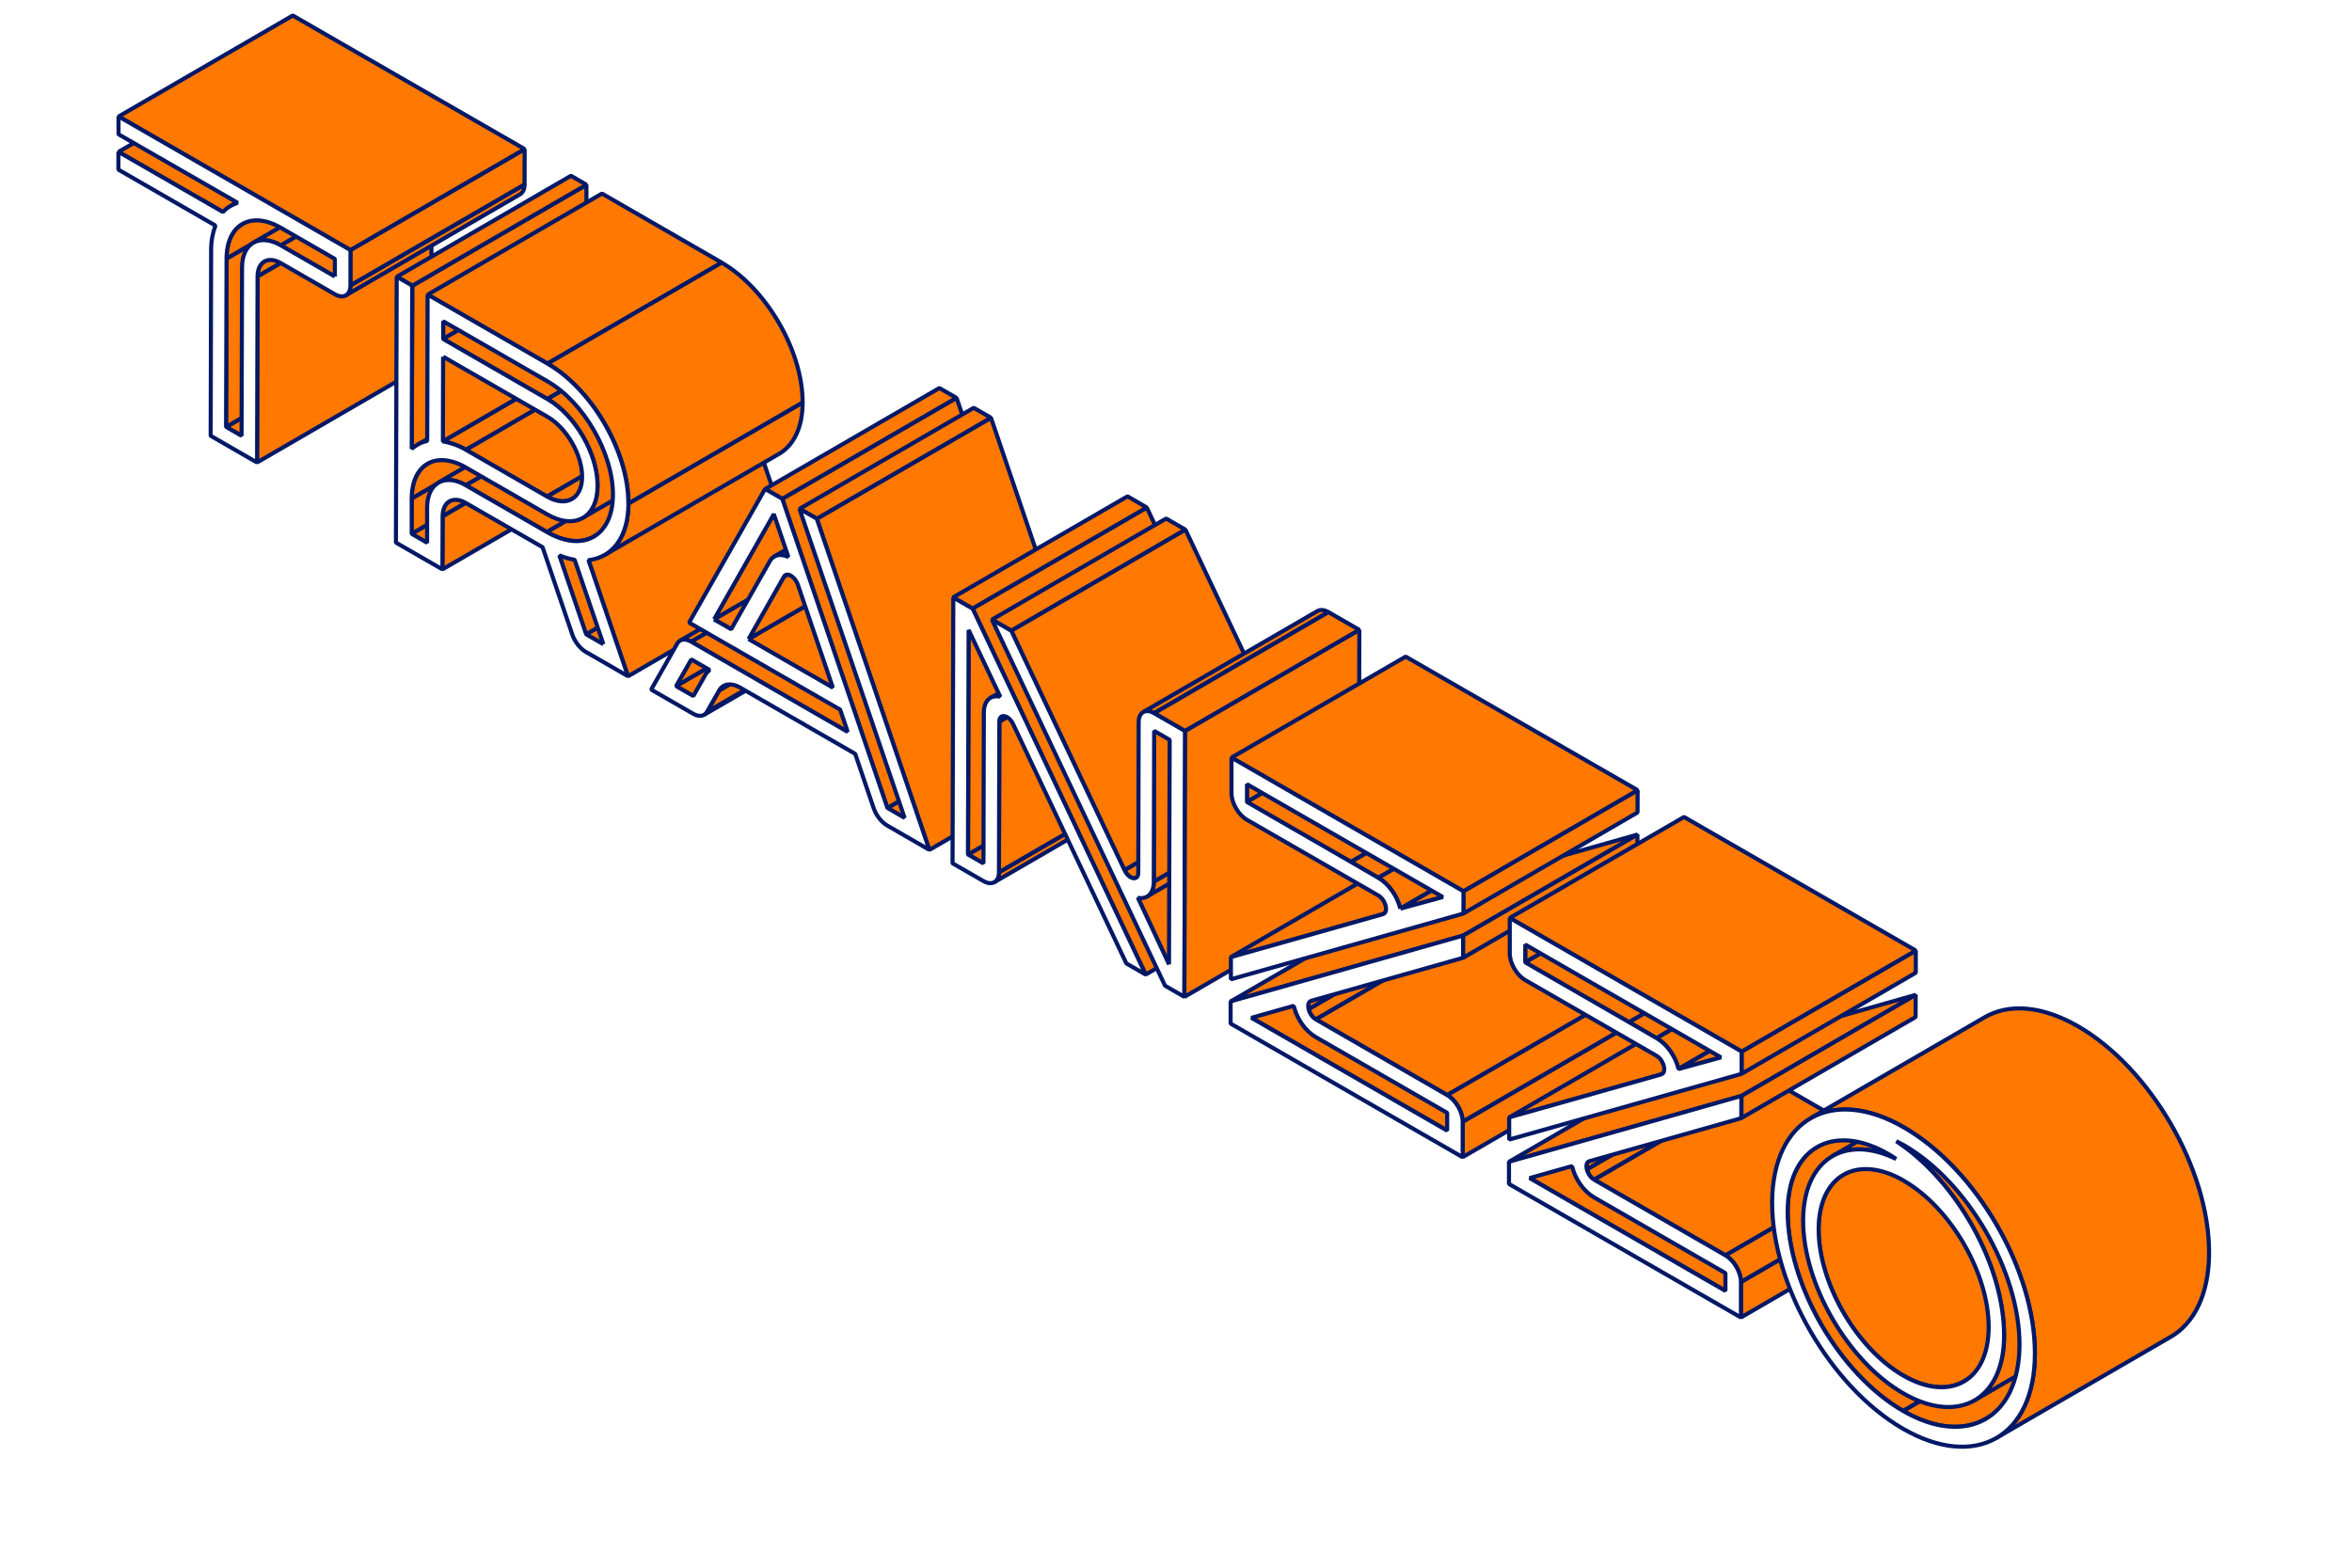 <svg width="576" height="384" viewBox="0 0 576 384" fill="none" xmlns="http://www.w3.org/2000/svg">
<g clip-path="url(#clip0_16502_83771)">
<g filter="url(#filter0_dd_16502_83771)">
<path d="M26.363 117.584L69.02 92.823L72.816 95.012L30.136 119.773L26.363 117.584Z" fill="#FF7800" stroke="#011866" stroke-linejoin="bevel"/>
<path d="M26.481 76.324L69.138 51.587L69.02 92.823L26.363 117.583L26.481 76.324Z" fill="#FF7800" stroke="#011866" stroke-linejoin="bevel"/>
<path d="M34.05 80.702L76.707 55.941L76.589 101.532L33.932 126.292L34.05 80.702Z" fill="#FF7800" stroke="#011866" stroke-linejoin="bevel"/>
<path d="M0.024 50.198L42.68 25.461L68.265 40.195L25.608 64.955L0.024 50.198Z" fill="#FF7800" stroke="#011866" stroke-linejoin="bevel"/>
<path d="M30.348 67.874L73.005 43.137C70.623 44.526 69.161 47.444 69.138 51.587L26.481 76.324C26.481 72.158 27.966 69.239 30.348 67.874Z" fill="#FF7800" stroke="#011866" stroke-linejoin="bevel"/>
<path d="M35.701 77.077L78.358 52.34C77.344 52.928 76.707 54.199 76.707 55.965L34.05 80.701C34.05 78.913 34.687 77.665 35.701 77.077Z" fill="#FF7800" stroke="#011866" stroke-linejoin="bevel"/>
<path d="M27.448 63.473L70.104 38.736C70.647 38.406 71.236 38.147 71.849 37.959L29.192 62.696C28.579 62.908 27.99 63.167 27.448 63.473Z" fill="#FF7800" stroke="#011866" stroke-linejoin="bevel"/>
<path d="M33.036 72.463L75.693 47.726C77.414 46.738 79.796 46.855 82.437 48.385L39.78 73.122C37.163 71.616 34.781 71.475 33.036 72.463Z" fill="#FF7800" stroke="#011866" stroke-linejoin="bevel"/>
<path d="M39.757 73.123L82.437 48.362L95.665 55.988L53.009 80.749L39.757 73.123Z" fill="#FF7800" stroke="#011866" stroke-linejoin="bevel"/>
<path d="M98.354 60.601L55.697 85.338C56.381 84.938 56.805 84.114 56.805 82.914L99.462 58.177C99.462 59.377 99.037 60.201 98.354 60.601Z" fill="#FF7800" stroke="#011866" stroke-linejoin="bevel"/>
<path d="M56.805 74.252L99.486 49.516L99.462 58.177L56.782 82.914L56.805 74.252Z" fill="#FF7800" stroke="#011866" stroke-linejoin="bevel"/>
<path d="M0.047 41.537L42.704 16.8L99.486 49.516L56.805 74.253L0.047 41.537Z" fill="#FF7800" stroke="#011866" stroke-linejoin="bevel"/>
<path d="M0.047 41.537L56.829 74.252V82.914C56.805 85.338 55.084 86.28 53.009 85.079L39.78 77.453C36.644 75.641 34.097 77.1 34.074 80.701L33.956 126.292L22.59 119.749L22.708 74.158C22.708 71.875 23.132 69.945 23.769 68.251L0 54.552V50.198L25.608 64.932C26.599 63.826 27.848 63.143 29.192 62.672L0.024 45.891V41.537H0.047ZM53.009 80.749V76.418L39.78 68.792C32.47 64.579 26.504 67.968 26.481 76.324L26.363 117.56L30.159 119.749L30.277 78.513C30.277 72.534 34.569 70.11 39.78 73.099L53.009 80.725" fill="white"/>
<path d="M53.009 80.749V76.418L39.78 68.792C32.47 64.579 26.504 67.968 26.481 76.324L26.363 117.56L30.159 119.749L30.277 78.513C30.277 72.534 34.569 70.11 39.78 73.099L53.009 80.725M0.047 41.537L56.829 74.252V82.914C56.805 85.338 55.084 86.28 53.009 85.079L39.78 77.453C36.644 75.641 34.097 77.1 34.074 80.701L33.956 126.292L22.59 119.749L22.708 74.158C22.708 71.875 23.132 69.945 23.769 68.251L0 54.552V50.198L25.608 64.932C26.599 63.826 27.848 63.143 29.192 62.672L0.024 45.891V41.537H0.047Z" stroke="#011866" stroke-linejoin="bevel"/>
<path d="M71.778 143.756L114.459 119.019L118.232 121.184L75.575 145.945L71.778 143.756Z" fill="#FF7800" stroke="#011866" stroke-linejoin="bevel"/>
<path d="M71.802 135.095L114.483 110.358L114.459 119.019L71.778 143.756L71.802 135.095Z" fill="#FF7800" stroke="#011866" stroke-linejoin="bevel"/>
<path d="M79.395 139.449L122.052 114.688L122.005 127.728L79.348 152.465L79.395 139.449Z" fill="#FF7800" stroke="#011866" stroke-linejoin="bevel"/>
<path d="M81.046 135.801L123.702 111.064C122.689 111.652 122.052 112.9 122.052 114.689L79.395 139.426C79.395 137.637 80.032 136.389 81.046 135.801Z" fill="#FF7800" stroke="#011866" stroke-linejoin="bevel"/>
<path d="M75.693 126.598L118.35 101.861C115.968 103.25 114.483 106.169 114.483 110.358L71.826 135.095C71.826 130.929 73.311 127.987 75.693 126.598Z" fill="#FF7800" stroke="#011866" stroke-linejoin="bevel"/>
<path d="M71.967 82.984L114.624 58.248L114.506 98.213L71.849 122.95L71.967 82.984Z" fill="#FF7800" stroke="#011866" stroke-linejoin="bevel"/>
<path d="M73.264 121.937L115.921 97.201C116.652 96.777 117.43 96.471 118.303 96.306L75.646 121.043C74.773 121.208 73.995 121.514 73.264 121.937Z" fill="#FF7800" stroke="#011866" stroke-linejoin="bevel"/>
<path d="M78.358 131.211L121.014 106.474C122.736 105.486 125.117 105.604 127.735 107.133L85.078 131.87C82.46 130.364 80.079 130.223 78.358 131.211Z" fill="#FF7800" stroke="#011866" stroke-linejoin="bevel"/>
<path d="M79.442 121.114L122.099 96.377C123.868 96.659 125.778 97.295 127.758 98.448L85.102 123.185C83.121 122.032 81.211 121.42 79.442 121.114Z" fill="#FF7800" stroke="#011866" stroke-linejoin="bevel"/>
<path d="M114.506 168.375L157.187 143.638L161.384 146.062L118.727 170.799L114.506 168.375Z" fill="#FF7800" stroke="#011866" stroke-linejoin="bevel"/>
<path d="M79.489 100.355L122.17 75.618L122.099 96.354L79.442 121.114L79.489 100.355Z" fill="#FF7800" stroke="#011866" stroke-linejoin="bevel"/>
<path d="M107.927 149.028L150.584 124.268L157.187 143.638L114.506 168.375L107.927 149.028Z" fill="#FF7800" stroke="#011866" stroke-linejoin="bevel"/>
<path d="M85.078 131.87L127.735 107.109L147.637 118.572L104.956 143.332L85.078 131.87Z" fill="#FF7800" stroke="#011866" stroke-linejoin="bevel"/>
<path d="M68.171 80.796L110.828 56.059L114.624 58.248L71.967 82.984L68.171 80.796Z" fill="#FF7800" stroke="#011866" stroke-linejoin="bevel"/>
<path d="M79.513 91.669L122.193 66.933L122.17 71.263L79.513 96.024V91.669Z" fill="#FF7800" stroke="#011866" stroke-linejoin="bevel"/>
<path d="M85.102 123.185L127.758 98.424L147.66 109.887L104.98 134.624L85.102 123.185Z" fill="#FF7800" stroke="#011866" stroke-linejoin="bevel"/>
<path d="M115.119 150.205L157.776 125.468L167.444 153.9L124.787 178.661L115.119 150.205Z" fill="#FF7800" stroke="#011866" stroke-linejoin="bevel"/>
<path d="M153.72 110.476L111.063 135.213C109.507 136.107 107.361 135.989 105.003 134.624L147.66 109.887C150.042 111.252 152.164 111.37 153.72 110.476Z" fill="#FF7800" stroke="#011866" stroke-linejoin="bevel"/>
<path d="M159.073 119.702L116.416 144.438C113.492 146.133 109.436 145.898 104.956 143.309L147.613 118.572C152.093 121.161 156.149 121.396 159.073 119.702Z" fill="#FF7800" stroke="#011866" stroke-linejoin="bevel"/>
<path d="M79.513 96.024L122.17 71.264L147.731 85.998L105.05 110.734L79.513 96.024Z" fill="#FF7800" stroke="#011866" stroke-linejoin="bevel"/>
<path d="M156.408 115.089L113.752 139.826C115.968 138.555 117.336 135.824 117.336 131.941C117.336 124.15 111.865 114.642 105.074 110.734L147.731 85.998C154.522 89.928 160.016 99.413 159.993 107.204C159.993 111.088 158.601 113.794 156.408 115.089Z" fill="#FF7800" stroke="#011866" stroke-linejoin="bevel"/>
<path d="M161.785 124.174L119.128 148.911C122.665 146.863 124.905 142.532 124.905 136.318L167.562 111.582C167.562 117.795 165.322 122.126 161.785 124.174Z" fill="#FF7800" stroke="#011866" stroke-linejoin="bevel"/>
<path d="M75.74 85.174L118.42 60.413L147.754 77.336L105.074 102.073L75.74 85.174Z" fill="#FF7800" stroke="#011866" stroke-linejoin="bevel"/>
<path d="M105.074 102.072L147.731 77.335C158.696 83.667 167.585 98.989 167.562 111.581L124.905 136.318C124.952 123.726 116.062 108.404 105.074 102.072Z" fill="#FF7800" stroke="#011866" stroke-linejoin="bevel"/>
<path d="M124.905 136.318C124.882 144.627 120.92 149.569 115.119 150.205L124.787 178.637L120.566 176.189L114.506 172.706C113.068 171.882 111.747 170.187 111.111 168.304L103.871 147.027L85.078 136.201C81.942 134.388 79.419 135.848 79.395 139.425L79.348 152.464L75.551 150.275L71.755 148.087L67.959 145.898L68.147 80.772L71.944 82.961L71.826 122.926C72.91 122.008 74.16 121.302 75.622 121.019L75.716 85.15L105.05 102.049C116.015 108.38 124.905 123.703 124.882 136.295L124.905 136.318ZM85.078 131.87L104.956 143.332C113.846 148.463 121.085 144.344 121.109 134.153C121.132 123.962 113.964 111.534 105.074 106.403L79.537 91.693V96.047L105.074 110.758C111.865 114.688 117.359 124.173 117.336 131.964C117.336 139.755 111.794 142.909 104.98 138.978L85.102 127.516C77.792 123.303 71.849 126.692 71.826 135.094V143.756L75.599 145.945V137.283C75.646 131.305 79.89 128.857 85.102 131.87M79.513 100.378L79.466 121.114C81.234 121.396 83.144 122.032 85.125 123.185L105.003 134.647C109.719 137.354 113.539 135.165 113.563 129.775C113.563 124.385 109.79 117.819 105.074 115.088L79.537 100.378M118.774 170.823L111.724 150.111C110.521 149.922 109.271 149.569 107.974 149.028L114.553 168.375L118.774 170.799" fill="white"/>
<path d="M85.078 131.87L104.956 143.332C113.846 148.463 121.085 144.344 121.109 134.153C121.132 123.962 113.964 111.534 105.074 106.403L79.537 91.693V96.047L105.074 110.758C111.865 114.688 117.359 124.173 117.336 131.964C117.336 139.755 111.794 142.909 104.98 138.978L85.102 127.516C77.792 123.303 71.849 126.692 71.826 135.094V143.756L75.599 145.945V137.283C75.646 131.305 79.89 128.857 85.102 131.87M79.513 100.378L79.466 121.114C81.234 121.396 83.144 122.032 85.125 123.185L105.003 134.647C109.719 137.354 113.539 135.165 113.563 129.775C113.563 124.385 109.79 117.819 105.074 115.088L79.537 100.378M118.774 170.823L111.724 150.111C110.521 149.922 109.271 149.569 107.974 149.028L114.553 168.375L118.774 170.799M124.905 136.318C124.882 144.627 120.92 149.569 115.119 150.205L124.787 178.637L120.566 176.189L114.506 172.706C113.068 171.882 111.747 170.187 111.111 168.304L103.871 147.027L85.078 136.201C81.942 134.388 79.419 135.848 79.395 139.425L79.348 152.464L75.551 150.275L71.755 148.087L67.959 145.898L68.147 80.772L71.944 82.961L71.826 122.926C72.91 122.008 74.16 121.302 75.622 121.019L75.716 85.15L105.05 102.049C116.015 108.38 124.905 123.703 124.881 136.295L124.905 136.318Z" stroke="#011866" stroke-linejoin="bevel"/>
<path d="M136.53 181.061L179.187 156.324L183.408 158.748L140.727 183.485L136.53 181.061Z" fill="#FF7800" stroke="#011866" stroke-linejoin="bevel"/>
<path d="M186.072 163.362L143.416 188.099C143.699 187.934 143.958 187.675 144.123 187.345L186.78 162.608C186.591 162.938 186.355 163.197 186.072 163.362Z" fill="#FF7800" stroke="#011866" stroke-linejoin="bevel"/>
<path d="M140.256 174.518L182.913 149.758L179.187 156.325L136.53 181.061L140.256 174.518Z" fill="#FF7800" stroke="#011866" stroke-linejoin="bevel"/>
<path d="M147.118 182.121L189.775 157.384L186.803 162.609L144.123 187.369L147.118 182.121Z" fill="#FF7800" stroke="#011866" stroke-linejoin="bevel"/>
<path d="M137.568 169.928L180.225 145.191C180.932 144.791 181.899 144.862 182.936 145.474L140.279 170.211C139.242 169.622 138.275 169.528 137.568 169.928Z" fill="#FF7800" stroke="#011866" stroke-linejoin="bevel"/>
<path d="M148.179 181.038L190.836 156.301C190.411 156.536 190.058 156.913 189.775 157.383L147.118 182.12C147.401 181.65 147.754 181.273 148.179 181.038Z" fill="#FF7800" stroke="#011866" stroke-linejoin="bevel"/>
<path d="M140.279 170.187L182.936 145.45L221.254 167.527L178.597 192.288L140.279 170.187Z" fill="#FF7800" stroke="#011866" stroke-linejoin="bevel"/>
<path d="M145.844 164.703L188.501 139.966L192.722 142.391L150.065 167.127L145.844 164.703Z" fill="#FF7800" stroke="#011866" stroke-linejoin="bevel"/>
<path d="M188.313 210.906L230.969 186.169L235.214 188.593L192.557 213.354L188.313 210.906Z" fill="#FF7800" stroke="#011866" stroke-linejoin="bevel"/>
<path d="M154.263 169.551L196.943 144.814L217.599 156.724L174.919 181.461L154.263 169.551Z" fill="#FF7800" stroke="#011866" stroke-linejoin="bevel"/>
<path d="M160.464 138.954L203.145 114.193L188.501 139.966L145.844 164.703L160.464 138.954Z" fill="#FF7800" stroke="#011866" stroke-linejoin="bevel"/>
<path d="M162.94 154.277L205.597 129.517L196.943 144.815L154.263 169.552L162.94 154.277Z" fill="#FF7800" stroke="#011866" stroke-linejoin="bevel"/>
<path d="M163.317 153.877L205.974 129.14C205.833 129.234 205.715 129.351 205.597 129.516L162.94 154.253C163.034 154.088 163.152 153.947 163.317 153.877Z" fill="#FF7800" stroke="#011866" stroke-linejoin="bevel"/>
<path d="M160.582 149.31L203.239 124.573C204.159 124.055 205.361 124.102 206.682 124.691L164.025 149.428C162.704 148.839 161.478 148.792 160.582 149.31Z" fill="#FF7800" stroke="#011866" stroke-linejoin="bevel"/>
<path d="M158.389 132.788L201.046 108.051L205.267 110.475L162.586 135.212L158.389 132.788Z" fill="#FF7800" stroke="#011866" stroke-linejoin="bevel"/>
<path d="M162.586 135.212L205.267 110.475L230.969 186.169L188.313 210.906L162.586 135.212Z" fill="#FF7800" stroke="#011866" stroke-linejoin="bevel"/>
<path d="M171.028 140.061L213.685 115.324L241.25 196.431L198.594 221.191L171.028 140.061Z" fill="#FF7800" stroke="#011866" stroke-linejoin="bevel"/>
<path d="M166.807 137.636L209.464 112.899L213.685 115.324L171.028 140.061L166.807 137.636Z" fill="#FF7800" stroke="#011866" stroke-linejoin="bevel"/>
<path d="M171.028 140.06L198.594 221.167L188.313 215.236C186.874 214.412 185.554 212.718 184.917 210.835L180.437 197.654L152.211 181.391C150.065 180.167 148.061 180.449 147.118 182.12L144.147 187.345C143.51 188.475 142.189 188.663 140.727 187.816L130.47 181.909L136.86 170.634C137.497 169.528 138.817 169.34 140.279 170.187L178.597 192.265L176.758 186.828L139.761 165.504L158.366 132.764L162.586 135.188L188.313 210.882L192.533 213.33L166.784 137.613L171.005 140.037L171.028 140.06ZM145.844 164.703L150.065 167.128L159.568 150.393C160.441 148.863 162.138 148.557 164.072 149.428L160.511 138.931L145.892 164.68M154.31 169.528L174.966 181.438L166.383 156.183C166.053 155.242 165.416 154.441 164.685 154.018C163.954 153.594 163.317 153.665 162.987 154.253L154.31 169.552M143.746 178.26C144.029 177.766 144.406 177.46 144.783 177.107L140.303 174.518L136.577 181.061L140.798 183.485L143.769 178.26" fill="white"/>
<path d="M145.844 164.703L150.065 167.128L159.568 150.393C160.441 148.863 162.138 148.557 164.072 149.428L160.511 138.931L145.892 164.68M154.31 169.528L174.966 181.438L166.383 156.183C166.053 155.242 165.416 154.441 164.685 154.018C163.954 153.594 163.317 153.665 162.987 154.253L154.31 169.552M143.746 178.26C144.029 177.766 144.406 177.46 144.783 177.107L140.303 174.518L136.577 181.061L140.798 183.485L143.769 178.26M171.028 140.06L198.594 221.167L188.313 215.236C186.874 214.412 185.554 212.718 184.917 210.835L180.437 197.654L152.211 181.391C150.065 180.167 148.061 180.449 147.118 182.12L144.147 187.345C143.51 188.475 142.189 188.663 140.727 187.816L130.47 181.909L136.86 170.634C137.497 169.528 138.817 169.34 140.279 170.187L178.597 192.265L176.758 186.828L139.761 165.504L158.366 132.764L162.586 135.188L188.313 210.882L192.533 213.33L166.784 137.613L171.005 140.037L171.028 140.06Z" stroke="#011866" stroke-linejoin="bevel"/>
<path d="M208.073 222.297L250.73 197.537L254.503 199.726L211.846 224.486L208.073 222.297Z" fill="#FF7800" stroke="#011866" stroke-linejoin="bevel"/>
<path d="M257.191 204.339L214.534 229.076C215.218 228.676 215.642 227.852 215.642 226.651L258.299 201.915C258.299 203.115 257.875 203.939 257.191 204.339Z" fill="#FF7800" stroke="#011866" stroke-linejoin="bevel"/>
<path d="M208.214 167.293L250.871 142.556L250.73 197.537L208.073 222.298L208.214 167.293Z" fill="#FF7800" stroke="#011866" stroke-linejoin="bevel"/>
<path d="M215.737 189.747L258.417 165.01L258.299 201.915L215.642 226.652L215.737 189.747Z" fill="#FF7800" stroke="#011866" stroke-linejoin="bevel"/>
<path d="M216.255 188.546L258.912 163.809C258.629 163.973 258.393 164.326 258.393 165.032L215.737 189.769C215.737 189.063 215.972 188.71 216.255 188.546Z" fill="#FF7800" stroke="#011866" stroke-linejoin="bevel"/>
<path d="M213.591 183.933L256.248 159.196C256.861 158.843 257.639 158.725 258.535 158.89L215.878 183.627C214.982 183.462 214.227 183.58 213.591 183.933Z" fill="#FF7800" stroke="#011866" stroke-linejoin="bevel"/>
<path d="M215.854 183.627L258.511 158.89L258.629 158.913L215.972 183.674L215.854 183.627Z" fill="#FF7800" stroke="#011866" stroke-linejoin="bevel"/>
<path d="M209.181 162.044L251.838 137.307L294.259 226.981L251.579 251.718L209.181 162.044Z" fill="#FF7800" stroke="#011866" stroke-linejoin="bevel"/>
<path d="M249.645 232.889L292.302 208.152L299.942 224.463L257.285 249.223L249.645 232.889Z" fill="#FF7800" stroke="#011866" stroke-linejoin="bevel"/>
<path d="M209.181 162.044L251.579 251.718L246.839 248.988L219.132 190.405C218.684 189.44 218.118 188.946 217.694 188.687C217.411 188.522 217.151 188.452 217.033 188.428C216.727 188.358 215.737 188.287 215.737 189.746L215.642 226.652C215.642 229.052 213.921 230.017 211.846 228.817L204.276 224.463L204.465 159.313L209.205 162.044H209.181ZM215.854 183.627L215.972 183.674L208.214 167.316L208.049 222.297L211.846 224.486L211.94 187.581C211.94 184.733 213.473 183.18 215.831 183.627" fill="white"/>
<path d="M215.854 183.627L215.972 183.674L208.214 167.316L208.049 222.297L211.846 224.486L211.94 187.581C211.94 184.733 213.473 183.18 215.831 183.627M209.181 162.044L251.579 251.718L246.839 248.988L219.132 190.405C218.684 189.44 218.118 188.946 217.694 188.687C217.411 188.522 217.151 188.452 217.033 188.428C216.727 188.358 215.737 188.287 215.737 189.746L215.642 226.652C215.642 229.052 213.921 230.017 211.846 228.817L204.276 224.463L204.465 159.313L209.205 162.044H209.181Z" stroke="#011866" stroke-linejoin="bevel"/>
<path d="M204.441 159.314L247.122 134.577L251.838 137.307L209.181 162.044L204.441 159.314Z" fill="#FF7800" stroke="#011866" stroke-linejoin="bevel"/>
<path d="M291.901 203.233L249.244 227.97C248.961 228.135 248.631 228.111 248.466 228.064C248.348 228.064 248.112 227.97 247.829 227.805C247.405 227.546 246.839 227.075 246.391 226.11L289.048 201.374C289.496 202.315 290.062 202.809 290.486 203.068C290.769 203.233 291.005 203.304 291.123 203.327C291.288 203.351 291.618 203.398 291.901 203.233Z" fill="#FF7800" stroke="#011866" stroke-linejoin="bevel"/>
<path d="M294.589 207.845L251.932 232.582C252.946 231.994 253.559 230.723 253.559 228.934L296.216 204.197C296.216 205.986 295.603 207.257 294.589 207.845Z" fill="#FF7800" stroke="#011866" stroke-linejoin="bevel"/>
<path d="M213.921 164.774L256.578 140.014L261.317 142.744L218.66 167.504L213.921 164.774Z" fill="#FF7800" stroke="#011866" stroke-linejoin="bevel"/>
<path d="M218.66 167.504L261.317 142.744L289.048 201.397L246.367 226.134L218.66 167.504Z" fill="#FF7800" stroke="#011866" stroke-linejoin="bevel"/>
<path d="M253.654 192.029L296.311 167.269L296.216 204.198L253.559 228.958L253.654 192.029Z" fill="#FF7800" stroke="#011866" stroke-linejoin="bevel"/>
<path d="M250.966 187.417L293.622 162.68C294.306 162.28 295.273 162.327 296.311 162.939L253.654 187.676C252.593 187.064 251.649 187.016 250.966 187.417Z" fill="#FF7800" stroke="#011866" stroke-linejoin="bevel"/>
<path d="M253.677 187.675L261.247 192.029L261.058 257.178L256.318 254.448L213.921 164.774L218.66 167.504L246.391 226.157C246.839 227.099 247.405 227.593 247.829 227.852C248.112 228.017 248.348 228.087 248.466 228.111C248.773 228.181 249.763 228.229 249.763 226.793L249.857 189.864C249.857 187.463 251.579 186.498 253.654 187.699L253.677 187.675ZM257.285 249.223L257.45 194.218L253.654 192.029L253.559 228.958C253.559 231.806 252.027 233.359 249.669 232.912L257.309 249.247" fill="white"/>
<path d="M257.285 249.223L257.45 194.218L253.654 192.029L253.559 228.958C253.559 231.806 252.027 233.359 249.669 232.912L257.309 249.247M253.677 187.675L261.247 192.029L261.058 257.178L256.318 254.448L213.921 164.774L218.66 167.504L246.391 226.157C246.839 227.099 247.405 227.593 247.829 227.852C248.112 228.017 248.348 228.087 248.466 228.111C248.773 228.181 249.763 228.229 249.763 226.793L249.857 189.864C249.857 187.463 251.579 186.498 253.654 187.699L253.677 187.675Z" stroke="#011866" stroke-linejoin="bevel"/>
<path d="M253.677 187.675L296.334 162.938L303.903 167.293L261.247 192.053L253.677 187.675Z" fill="#FF7800" stroke="#011866" stroke-linejoin="bevel"/>
<path d="M261.247 192.053L303.903 167.292L303.715 232.442L261.058 257.179L261.247 192.053Z" fill="#FF7800" stroke="#011866" stroke-linejoin="bevel"/>
<path d="M277.47 262.287L320.15 237.55L368.089 265.182L325.409 289.919L277.47 262.287Z" fill="#FF7800" stroke="#011866" stroke-linejoin="bevel"/>
<path d="M291.477 260.168L334.133 235.431C334.228 235.831 334.652 237.22 335.926 237.95L293.269 262.686C291.995 261.957 291.571 260.568 291.477 260.168Z" fill="#FF7800" stroke="#011866" stroke-linejoin="bevel"/>
<path d="M291.901 258.238L334.558 233.501C333.827 233.925 334.039 235.078 334.133 235.431L291.477 260.168C291.382 259.815 291.17 258.662 291.901 258.238Z" fill="#FF7800" stroke="#011866" stroke-linejoin="bevel"/>
<path d="M276.362 205.116L319.018 180.355V184.71L276.338 209.447L276.362 205.116Z" fill="#FF7800" stroke="#011866" stroke-linejoin="bevel"/>
<path d="M329.229 287.753L371.886 263.016L371.862 271.701L329.205 296.438L329.229 287.753Z" fill="#FF7800" stroke="#011866" stroke-linejoin="bevel"/>
<path d="M293.269 262.687L335.926 237.95L368.113 256.497L325.432 281.233L293.269 262.687Z" fill="#FF7800" stroke="#011866" stroke-linejoin="bevel"/>
<path d="M325.432 281.234L368.089 256.497C370.188 257.72 371.862 260.639 371.862 263.016L329.205 287.753C329.205 285.352 327.531 282.434 325.432 281.234Z" fill="#FF7800" stroke="#011866" stroke-linejoin="bevel"/>
<path d="M276.338 209.447L319.018 184.71L344.485 199.373L301.828 224.134L276.338 209.447Z" fill="#FF7800" stroke="#011866" stroke-linejoin="bevel"/>
<path d="M272.424 258.285L315.08 233.548L372.003 217.426L329.347 242.163L272.424 258.285Z" fill="#FF7800" stroke="#011866" stroke-linejoin="bevel"/>
<path d="M272.447 247.435L315.104 222.675L352.337 212.177L309.681 236.914L272.447 247.435Z" fill="#FF7800" stroke="#011866" stroke-linejoin="bevel"/>
<path d="M352.526 212.083L309.869 236.82C309.869 236.82 309.751 236.891 309.681 236.914L352.337 212.177C352.337 212.177 352.479 212.13 352.526 212.083Z" fill="#FF7800" stroke="#011866" stroke-linejoin="bevel"/>
<path d="M301.828 224.134L344.485 199.373L351.206 203.28L308.549 228.017L301.828 224.134Z" fill="#FF7800" stroke="#011866" stroke-linejoin="bevel"/>
<path d="M308.549 228.017L351.206 203.28C353.682 204.716 355.804 207.658 356.582 210.835L313.925 235.572C313.147 232.395 311.025 229.429 308.549 228.017Z" fill="#FF7800" stroke="#011866" stroke-linejoin="bevel"/>
<path d="M292.137 258.144C291.123 258.427 291.382 259.792 291.477 260.192C291.571 260.592 291.995 261.981 293.269 262.71L325.432 281.257C327.531 282.481 329.205 285.4 329.205 287.777V296.462L272.376 263.723V258.286L329.323 242.163V247.6L292.113 258.144H292.137ZM293.245 267.041C290.746 265.606 288.647 262.663 287.869 259.51V259.368L277.47 262.31L325.409 289.942V285.588L293.245 267.041Z" fill="white" stroke="#011866" stroke-linejoin="bevel"/>
<path d="M329.347 242.163L372.003 217.426V222.863L329.323 247.6L329.347 242.163Z" fill="#FF7800" stroke="#011866" stroke-linejoin="bevel"/>
<path d="M313.925 235.596L356.582 210.835L366.981 208.011L324.324 232.748L313.925 235.596Z" fill="#FF7800" stroke="#011866" stroke-linejoin="bevel"/>
<path d="M329.37 231.313L372.051 206.552L372.027 212.013L329.37 236.773V231.313Z" fill="#FF7800" stroke="#011866" stroke-linejoin="bevel"/>
<path d="M272.589 198.573L315.246 173.836L372.051 206.552L329.37 231.312L272.589 198.573Z" fill="#FF7800" stroke="#011866" stroke-linejoin="bevel"/>
<path d="M272.589 198.573L329.394 231.312V236.773L272.447 252.872V247.435L309.704 236.914C310.671 236.584 310.435 235.266 310.341 234.866C310.246 234.49 309.798 233.077 308.549 232.348L276.362 213.801C274.263 212.601 272.589 209.658 272.589 207.281V198.596V198.573ZM313.949 235.572L324.348 232.724L276.385 205.092V209.447L301.852 224.133L308.572 228.041C311.048 229.476 313.17 232.418 313.949 235.596" fill="white"/>
<path d="M313.949 235.572L324.348 232.724L276.385 205.092V209.447L301.852 224.133L308.572 228.041C311.048 229.476 313.17 232.418 313.949 235.596M272.589 198.573L329.394 231.312V236.773L272.447 252.872V247.435L309.704 236.914C310.671 236.584 310.435 235.266 310.341 234.866C310.246 234.49 309.798 233.077 308.549 232.348L276.362 213.801C274.263 212.601 272.589 209.658 272.589 207.281V198.596V198.573Z" stroke="#011866" stroke-linejoin="bevel"/>
<path d="M345.617 301.569L388.274 276.808L436.213 304.44L393.556 329.177L345.617 301.569Z" fill="#FF7800" stroke="#011866" stroke-linejoin="bevel"/>
<path d="M359.624 299.427L402.281 274.69C402.375 275.09 402.823 276.479 404.073 277.208L361.416 301.945C360.166 301.216 359.718 299.827 359.624 299.427Z" fill="#FF7800" stroke="#011866" stroke-linejoin="bevel"/>
<path d="M360.025 297.497L402.681 272.76C401.95 273.183 402.163 274.337 402.257 274.69L359.6 299.427C359.506 299.074 359.294 297.92 360.025 297.497Z" fill="#FF7800" stroke="#011866" stroke-linejoin="bevel"/>
<path d="M344.509 244.375L387.189 219.638L387.166 223.992L344.509 248.729V244.375Z" fill="#FF7800" stroke="#011866" stroke-linejoin="bevel"/>
<path d="M397.352 327.035L440.009 302.275L439.986 310.96L397.329 335.72L397.352 327.035Z" fill="#FF7800" stroke="#011866" stroke-linejoin="bevel"/>
<path d="M361.416 301.969L404.073 277.208L436.236 295.755L393.579 320.492L361.416 301.969Z" fill="#FF7800" stroke="#011866" stroke-linejoin="bevel"/>
<path d="M393.579 320.492L436.236 295.755C438.335 296.979 440.009 299.898 440.009 302.275L397.352 327.012C397.352 324.611 395.678 321.693 393.579 320.492Z" fill="#FF7800" stroke="#011866" stroke-linejoin="bevel"/>
<path d="M344.509 248.729L387.166 223.992L412.609 238.655L369.952 263.392L344.509 248.729Z" fill="#FF7800" stroke="#011866" stroke-linejoin="bevel"/>
<path d="M340.571 297.568L383.228 272.831L440.151 256.685L397.494 281.445L340.571 297.568Z" fill="#FF7800" stroke="#011866" stroke-linejoin="bevel"/>
<path d="M340.594 286.717L383.275 261.957L420.485 251.436L377.804 276.173L340.594 286.717Z" fill="#FF7800" stroke="#011866" stroke-linejoin="bevel"/>
<path d="M420.697 251.342L378.04 276.079C378.04 276.079 377.898 276.149 377.828 276.173L420.485 251.436C420.485 251.436 420.626 251.389 420.697 251.342Z" fill="#FF7800" stroke="#011866" stroke-linejoin="bevel"/>
<path d="M369.952 263.393L412.609 238.656L419.353 242.539L376.672 267.3L369.952 263.393Z" fill="#FF7800" stroke="#011866" stroke-linejoin="bevel"/>
<path d="M376.672 267.3L419.329 242.563C421.829 243.999 423.927 246.941 424.705 250.118L382.049 274.855C381.27 271.678 379.172 268.736 376.672 267.3Z" fill="#FF7800" stroke="#011866" stroke-linejoin="bevel"/>
<path d="M360.284 297.403C359.27 297.685 359.529 299.05 359.624 299.45C359.718 299.85 360.166 301.239 361.416 301.969L393.579 320.515C395.678 321.739 397.352 324.658 397.352 327.035V335.72L340.547 303.004V297.567L397.47 281.445V286.882L360.26 297.426L360.284 297.403ZM361.392 306.299C358.916 304.864 356.794 301.922 356.016 298.768V298.627L345.617 301.569L393.556 329.2V324.846L361.392 306.299Z" fill="white" stroke="#011866" stroke-linejoin="bevel"/>
<path d="M397.494 281.445L440.151 256.685L440.127 262.122L397.47 286.858L397.494 281.445Z" fill="#FF7800" stroke="#011866" stroke-linejoin="bevel"/>
<path d="M382.049 274.855L424.729 250.118L435.128 247.27L392.471 272.007L382.049 274.855Z" fill="#FF7800" stroke="#011866" stroke-linejoin="bevel"/>
<path d="M397.517 270.571L440.174 245.834V251.271L397.494 276.032L397.517 270.571Z" fill="#FF7800" stroke="#011866" stroke-linejoin="bevel"/>
<path d="M340.736 237.856L383.416 213.119L440.174 245.834L397.517 270.571L340.736 237.856Z" fill="#FF7800" stroke="#011866" stroke-linejoin="bevel"/>
<path d="M340.736 237.855L397.517 270.571V276.032L340.594 292.131V286.694L377.828 276.173C378.818 275.843 378.559 274.525 378.464 274.125C378.37 273.749 377.946 272.337 376.672 271.607L344.509 253.06C342.41 251.836 340.736 248.918 340.736 246.54V237.855ZM382.072 274.855L392.471 272.007L344.532 244.375V248.729L369.975 263.393L376.696 267.3C379.195 268.735 381.294 271.678 382.072 274.855Z" fill="white" stroke="#011866" stroke-linejoin="bevel"/>
<path d="M415.981 293.966L458.638 269.229C454.77 271.465 452.2 275.914 451.587 282.151C451.516 283.069 451.446 283.987 451.446 284.952C451.398 302.91 464.085 324.846 479.742 333.861L437.085 358.598C421.428 349.583 408.742 327.624 408.789 309.689C408.789 308.724 408.86 307.782 408.93 306.888C409.52 300.651 412.114 296.202 415.981 293.966Z" fill="#FF7800" stroke="#011866" stroke-linejoin="bevel"/>
<path d="M499.927 335.838L457.27 360.575C452.106 363.564 444.961 363.164 437.085 358.621L479.742 333.884C487.618 338.427 494.763 338.827 499.927 335.838Z" fill="#FF7800" stroke="#011866" stroke-linejoin="bevel"/>
<path d="M422.442 300.745L465.099 276.008C461.349 278.173 459.039 282.786 459.015 289.33C458.968 302.486 468.282 318.585 479.766 325.199C485.543 328.541 490.801 328.847 494.598 326.635L451.941 351.372C448.144 353.561 442.91 353.255 437.109 349.936C425.625 343.322 416.335 327.247 416.358 314.066C416.358 307.523 418.693 302.91 422.442 300.745Z" fill="#FF7800" stroke="#011866" stroke-linejoin="bevel"/>
<path d="M419.754 296.179L462.411 271.442C466.466 269.089 471.937 269.159 478.021 272.125L435.364 296.862C429.28 293.896 423.809 293.802 419.754 296.179Z" fill="#FF7800" stroke="#011866" stroke-linejoin="bevel"/>
<path d="M497.262 331.225L454.605 355.962C459.015 353.396 461.774 347.959 461.797 340.239C461.845 323.01 450.149 302.133 435.387 292.507L478.044 267.77C492.806 277.396 504.525 298.273 504.454 315.502C504.454 323.222 501.695 328.659 497.262 331.225Z" fill="#FF7800" stroke="#011866" stroke-linejoin="bevel"/>
<path d="M479.931 264.404C470.994 259.25 462.906 258.779 457.058 262.168L414.401 286.905C420.249 283.516 428.337 283.987 437.274 289.141C455.053 299.38 469.39 324.187 469.343 344.593C469.32 354.714 465.735 361.846 459.958 365.188L502.615 340.451C508.392 337.109 511.976 329.977 512 319.856C512.047 299.474 497.71 274.666 479.931 264.404Z" fill="#FF7800" stroke="#011866" stroke-linejoin="bevel"/>
<path d="M437.274 289.165C455.053 299.404 469.39 324.211 469.343 344.617C469.296 364.976 454.841 373.214 437.062 362.976C419.306 352.737 404.945 327.906 404.992 307.524V307.265C405.205 287.094 419.589 278.974 437.274 289.165ZM437.085 358.622C452.742 367.636 465.523 360.363 465.57 342.428C465.617 324.47 452.931 302.534 437.274 293.519C436.637 293.143 436 292.86 435.387 292.531C450.149 302.157 461.868 323.034 461.797 340.263C461.75 355.821 450.667 362.105 437.109 354.291C423.55 346.477 412.538 327.459 412.585 311.902C412.632 297.074 422.701 290.695 435.364 296.885C434.751 296.462 434.114 296.061 433.477 295.685C420.768 288.365 410.227 293.425 408.93 306.912C408.859 307.83 408.789 308.748 408.789 309.713C408.742 327.671 421.428 349.607 437.085 358.622ZM437.25 302.204C425.767 295.591 416.405 300.91 416.382 314.09C416.334 327.247 425.649 343.346 437.132 349.96C448.616 356.574 458.001 351.255 458.024 338.098C458.072 324.941 448.734 308.842 437.25 302.228" fill="white"/>
<path d="M437.085 358.622C452.742 367.636 465.523 360.363 465.57 342.428C465.617 324.47 452.931 302.534 437.274 293.519C436.637 293.143 436 292.86 435.387 292.531C450.149 302.157 461.868 323.034 461.797 340.263C461.75 355.821 450.667 362.105 437.109 354.291C423.55 346.477 412.538 327.459 412.585 311.902C412.632 297.074 422.701 290.695 435.364 296.885C434.751 296.462 434.114 296.061 433.477 295.685C420.768 288.365 410.227 293.425 408.93 306.912C408.859 307.83 408.789 308.748 408.789 309.713C408.742 327.671 421.428 349.607 437.085 358.622M437.25 302.204C425.767 295.591 416.405 300.91 416.382 314.09C416.334 327.247 425.649 343.346 437.132 349.96C448.616 356.574 458.001 351.255 458.024 338.098C458.072 324.941 448.734 308.842 437.25 302.228M437.274 289.165C455.053 299.404 469.39 324.211 469.343 344.617C469.296 364.976 454.841 373.214 437.062 362.976C419.306 352.737 404.945 327.906 404.992 307.524V307.265C405.205 287.094 419.589 278.974 437.274 289.165V289.165Z" stroke="#011866" stroke-linejoin="bevel"/>
</g>
</g>
<defs>
<filter id="filter0_dd_16502_83771" x="-0.5" y="1.367" width="539" height="368.511" filterUnits="userSpaceOnUse" color-interpolation-filters="sRGB">
<feFlood flood-opacity="0" result="BackgroundImageFix"/>
<feColorMatrix in="SourceAlpha" type="matrix" values="0 0 0 0 0 0 0 0 0 0 0 0 0 0 0 0 0 0 127 0" result="hardAlpha"/>
<feOffset dx="26" dy="-15"/>
<feComposite in2="hardAlpha" operator="out"/>
<feColorMatrix type="matrix" values="0 0 0 0 0 0 0 0 0 0 0 0 0 0 0.2 0 0 0 1 0"/>
<feBlend mode="normal" in2="BackgroundImageFix" result="effect1_dropShadow_16502_83771"/>
<feColorMatrix in="SourceAlpha" type="matrix" values="0 0 0 0 0 0 0 0 0 0 0 0 0 0 0 0 0 0 127 0" result="hardAlpha"/>
<feOffset dx="3" dy="2"/>
<feComposite in2="hardAlpha" operator="out"/>
<feColorMatrix type="matrix" values="0 0 0 0 0 0 0 0 0 0 0 0 0 0 0.2 0 0 0 1 0"/>
<feBlend mode="normal" in2="effect1_dropShadow_16502_83771" result="effect2_dropShadow_16502_83771"/>
<feBlend mode="normal" in="SourceGraphic" in2="effect2_dropShadow_16502_83771" result="shape"/>
</filter>
<clipPath id="clip0_16502_83771">
<rect width="576" height="384" fill="white"/>
</clipPath>
</defs>
</svg>

